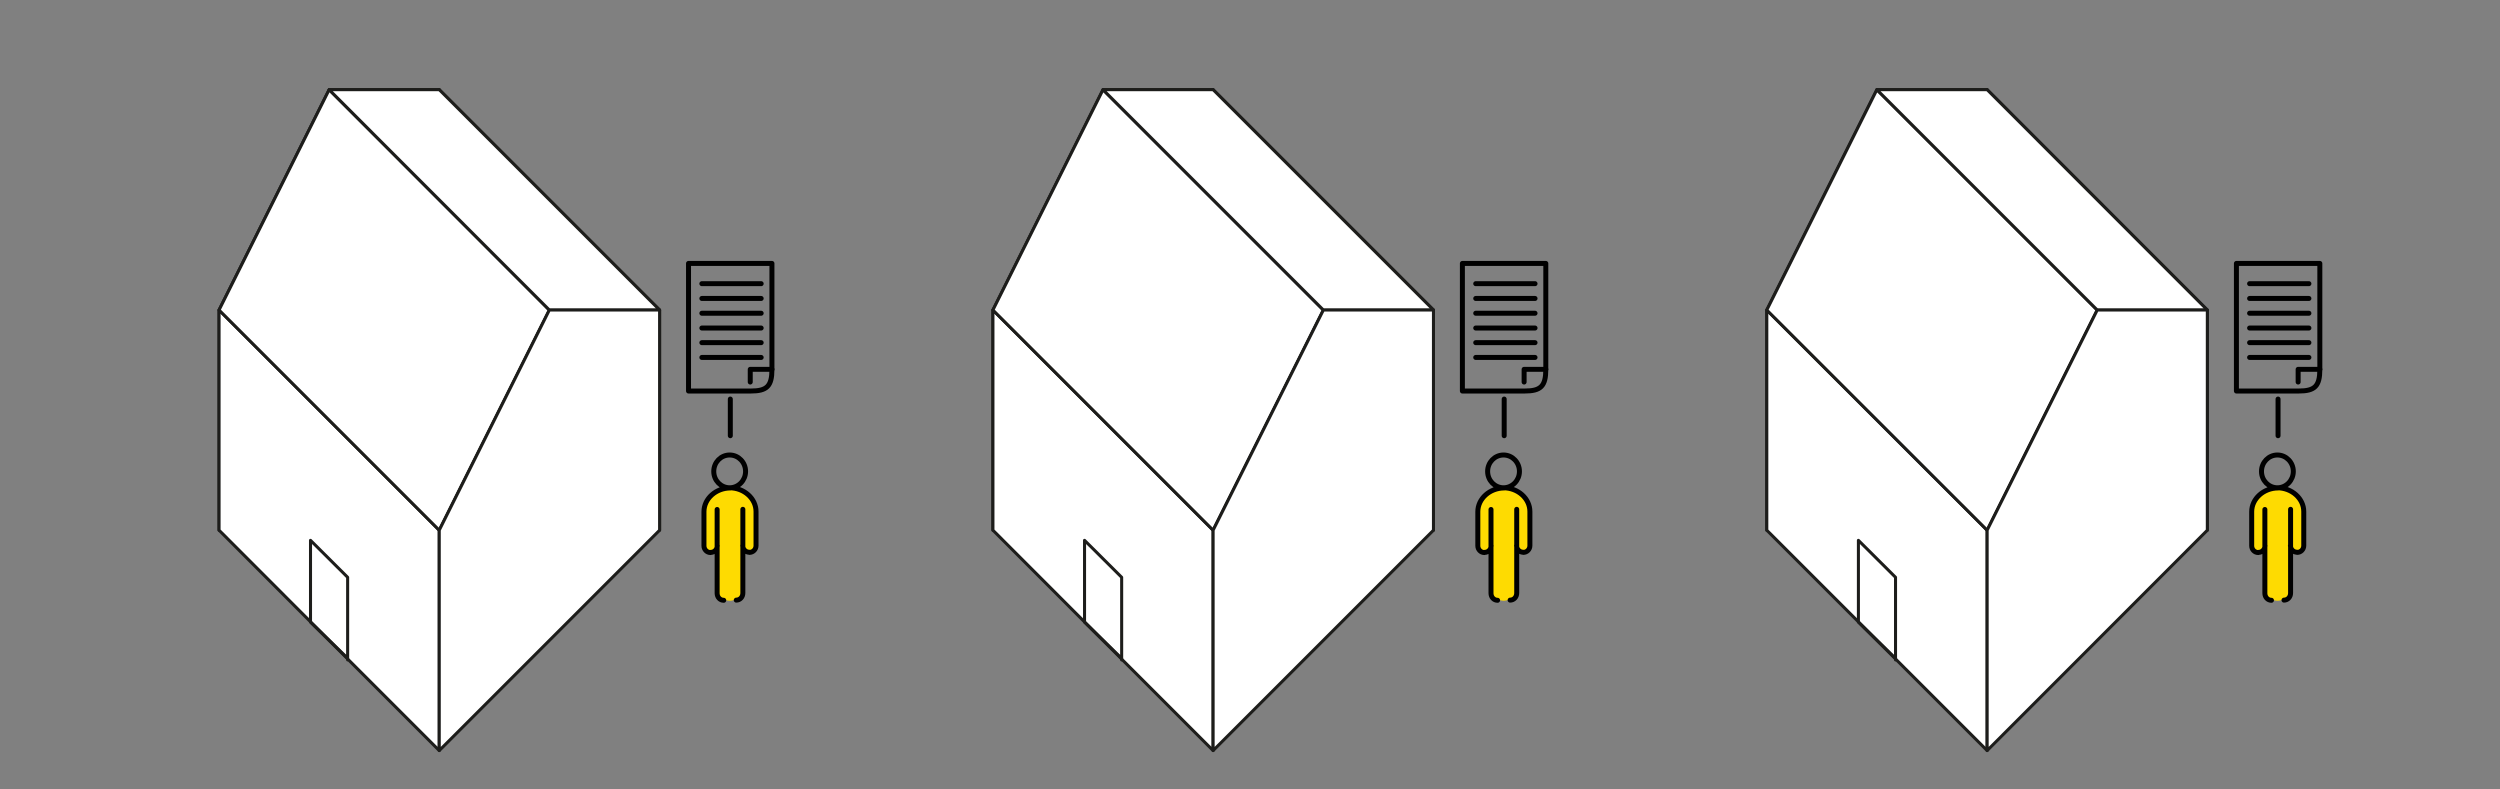 <?xml version="1.0" encoding="UTF-8"?>
<svg id="Varianten_tekst" data-name="Varianten tekst" xmlns="http://www.w3.org/2000/svg" viewBox="0 0 155.55 49.11">
  <rect x="0" y="0" width="155.55" height="49.11" fill="#808080" stroke="none"/>
  <defs>
    <style>
      .cls-1 {
        fill: #fedb01;
        stroke-width: 0px;
      }

      .cls-2 {
        stroke-width: .31px;
      }

      .cls-2, .cls-3, .cls-4, .cls-5, .cls-6 {
        stroke-linecap: round;
        stroke-linejoin: round;
      }

      .cls-2, .cls-3, .cls-5, .cls-6 {
        fill: none;
      }

      .cls-2, .cls-5, .cls-6 {
        stroke: #000;
      }

      .cls-3, .cls-4 {
        stroke: #1d1d1b;
        stroke-width: .19px;
      }

      .cls-4 {
        fill: #fff;
      }

      .cls-5 {
        stroke-width: .31px;
      }

      .cls-6 {
        stroke-width: .31px;
      }
    </style>
  </defs>
  <g>
    <g>
      <polygon class="cls-4" points="27.33 5.58 27.33 19.29 13.63 32.99 13.63 19.29 20.48 5.58 27.33 5.58"/>
      <polygon class="cls-4" points="41.04 32.99 27.33 19.29 27.33 5.58 41.04 19.29 41.04 32.99"/>
      <polygon class="cls-4" points="27.33 46.7 22.19 41.56 13.63 32.99 13.63 19.29 27.33 32.99 27.33 46.7"/>
      <polygon class="cls-4" points="27.33 32.99 34.18 19.29 20.48 5.58 13.63 19.29 27.33 32.99"/>
      <polygon class="cls-4" points="20.48 5.58 34.18 19.29 41.04 19.29 27.33 5.58 20.48 5.58"/>
      <polygon class="cls-4" points="41.04 19.29 41.04 32.99 27.33 46.7 27.33 32.99 34.18 19.29 41.04 19.29"/>
      <polyline class="cls-3" points="21.63 41.06 21.63 35.92 19.32 33.62 19.32 38.71 21.59 40.92"/>
    </g>
    <g>
      <g>
        <path class="cls-1" d="m46.18,31.73v5.21h0c0,.25-.54.44-.77.44s-.82-.19-.82-.42h0v-5.22"/>
        <path class="cls-1" d="m46.59,34.41c.23,0,.41-.19.41-.42v-2.12c0-.81-.74-1.48-1.65-1.48h.05c-.91,0-1.65.66-1.65,1.48v2.12c0,.23.18.42.41.42"/>
      </g>
      <path class="cls-2" d="m44.62,31.7v5.21h0c0,.25.18.44.41.44m-.82-2.97c-.23,0-.41-.19-.41-.42v-2.12c0-.81.74-1.48,1.65-1.48m-.82,3.59c0,.23-.18.42-.41.42m2-2.68v5.21h0c0,.25-.18.44-.41.44m.82-2.97c.23,0,.41-.19.41-.42v-2.12c0-.81-.74-1.48-1.65-1.48m.82,3.59c0,.23.18.42.41.42m-1.22-6.05c-.55,0-.99.46-.99,1.02s.44,1.02.99,1.02.99-.46.99-1.02-.44-1.02-.99-1.02h0Z"/>
    </g>
    <g>
      <line class="cls-6" x1="45.44" y1="24.83" x2="45.44" y2="27.11"/>
      <g>
        <line class="cls-5" x1="43.67" y1="22.24" x2="47.36" y2="22.24"/>
        <line class="cls-5" x1="43.67" y1="21.32" x2="47.36" y2="21.32"/>
        <line class="cls-5" x1="43.67" y1="20.41" x2="47.36" y2="20.41"/>
        <line class="cls-5" x1="43.67" y1="19.49" x2="47.36" y2="19.49"/>
        <line class="cls-5" x1="43.67" y1="18.57" x2="47.36" y2="18.57"/>
        <line class="cls-5" x1="43.67" y1="17.65" x2="47.36" y2="17.65"/>
        <path class="cls-5" d="m46.68,23.77v-.79h1.35"/>
        <path class="cls-5" d="m46.71,24.33h-3.87v-7.94h5.19v6.59c0,1.06-.32,1.35-1.32,1.35Z"/>
      </g>
    </g>
  </g>
  <g>
    <g>
      <polygon class="cls-4" points="75.48 5.58 75.48 19.29 61.78 32.99 61.78 19.29 68.63 5.58 75.48 5.58"/>
      <polygon class="cls-4" points="89.19 32.99 75.48 19.29 75.48 5.58 89.19 19.29 89.19 32.99"/>
      <polygon class="cls-4" points="75.48 46.7 70.34 41.56 61.78 32.99 61.78 19.29 75.48 32.99 75.48 46.7"/>
      <polygon class="cls-4" points="75.48 32.99 82.34 19.29 68.63 5.58 61.78 19.29 75.48 32.99"/>
      <polygon class="cls-4" points="68.63 5.58 82.34 19.29 89.19 19.29 75.48 5.58 68.63 5.58"/>
      <polygon class="cls-4" points="89.19 19.29 89.19 32.99 75.48 46.7 75.48 32.99 82.34 19.29 89.19 19.29"/>
      <polyline class="cls-3" points="69.79 41.06 69.79 35.92 67.48 33.62 67.48 38.71 69.74 40.92"/>
    </g>
    <g>
      <g>
        <path class="cls-1" d="m94.33,31.73v5.21h0c0,.25-.54.44-.77.44s-.82-.19-.82-.42h0v-5.22"/>
        <path class="cls-1" d="m94.74,34.41c.23,0,.41-.19.41-.42v-2.12c0-.81-.74-1.48-1.65-1.48h.05c-.91,0-1.65.66-1.65,1.48v2.12c0,.23.18.42.41.42"/>
      </g>
      <path class="cls-2" d="m92.77,31.7v5.21h0c0,.25.18.44.41.44m-.82-2.97c-.23,0-.41-.19-.41-.42v-2.12c0-.81.74-1.48,1.65-1.48m-.82,3.59c0,.23-.18.42-.41.42m2-2.68v5.21h0c0,.25-.18.44-.41.44m.82-2.97c.23,0,.41-.19.41-.42v-2.12c0-.81-.74-1.48-1.65-1.48m.82,3.59c0,.23.18.42.41.42m-1.22-6.05c-.55,0-.99.46-.99,1.02s.44,1.02.99,1.02.99-.46.99-1.02-.44-1.02-.99-1.02h0Z"/>
    </g>
    <g>
      <line class="cls-6" x1="93.59" y1="24.83" x2="93.59" y2="27.11"/>
      <g>
        <line class="cls-5" x1="91.82" y1="22.24" x2="95.51" y2="22.24"/>
        <line class="cls-5" x1="91.82" y1="21.32" x2="95.51" y2="21.32"/>
        <line class="cls-5" x1="91.82" y1="20.41" x2="95.51" y2="20.41"/>
        <line class="cls-5" x1="91.82" y1="19.49" x2="95.51" y2="19.49"/>
        <line class="cls-5" x1="91.82" y1="18.57" x2="95.51" y2="18.57"/>
        <line class="cls-5" x1="91.82" y1="17.65" x2="95.51" y2="17.65"/>
        <path class="cls-5" d="m94.83,23.77v-.79h1.35"/>
        <path class="cls-5" d="m94.86,24.33h-3.87v-7.94h5.19v6.59c0,1.06-.32,1.35-1.32,1.35Z"/>
      </g>
    </g>
  </g>
  <g>
    <g>
      <polygon class="cls-4" points="123.64 5.58 123.64 19.29 109.93 32.99 109.93 19.29 116.78 5.58 123.64 5.58"/>
      <polygon class="cls-4" points="137.34 32.99 123.64 19.29 123.64 5.58 137.34 19.29 137.34 32.99"/>
      <polygon class="cls-4" points="123.64 46.7 118.5 41.56 109.93 32.99 109.93 19.29 123.64 32.99 123.64 46.7"/>
      <polygon class="cls-4" points="123.64 32.99 130.49 19.29 116.78 5.58 109.93 19.29 123.64 32.99"/>
      <polygon class="cls-4" points="116.78 5.58 130.49 19.29 137.34 19.29 123.64 5.58 116.78 5.58"/>
      <polygon class="cls-4" points="137.34 19.29 137.34 32.99 123.64 46.7 123.64 32.99 130.49 19.29 137.34 19.29"/>
      <polyline class="cls-3" points="117.94 41.06 117.94 35.92 115.63 33.62 115.63 38.71 117.89 40.92"/>
    </g>
    <g>
      <g>
        <path class="cls-1" d="m142.48,31.73v5.21h0c0,.25-.54.44-.77.44s-.82-.19-.82-.42h0v-5.22"/>
        <path class="cls-1" d="m142.9,34.41c.23,0,.41-.19.41-.42v-2.12c0-.81-.74-1.48-1.65-1.48h.05c-.91,0-1.65.66-1.65,1.48v2.12c0,.23.18.42.41.42"/>
      </g>
      <path class="cls-2" d="m140.92,31.7v5.21h0c0,.25.18.44.41.44m-.82-2.97c-.23,0-.41-.19-.41-.42v-2.12c0-.81.74-1.48,1.65-1.48m-.82,3.59c0,.23-.18.42-.41.42m2-2.68v5.21h0c0,.25-.18.44-.41.44m.82-2.97c.23,0,.41-.19.41-.42v-2.12c0-.81-.74-1.48-1.65-1.48m.82,3.59c0,.23.18.42.41.42m-1.22-6.05c-.55,0-.99.46-.99,1.02s.44,1.02.99,1.02.99-.46.99-1.02-.44-1.02-.99-1.02h0Z"/>
    </g>
    <g>
      <line class="cls-6" x1="141.74" y1="24.83" x2="141.74" y2="27.11"/>
      <g>
        <line class="cls-5" x1="139.97" y1="22.24" x2="143.66" y2="22.24"/>
        <line class="cls-5" x1="139.97" y1="21.32" x2="143.66" y2="21.32"/>
        <line class="cls-5" x1="139.97" y1="20.41" x2="143.66" y2="20.41"/>
        <line class="cls-5" x1="139.97" y1="19.49" x2="143.66" y2="19.49"/>
        <line class="cls-5" x1="139.97" y1="18.57" x2="143.66" y2="18.57"/>
        <line class="cls-5" x1="139.97" y1="17.65" x2="143.66" y2="17.65"/>
        <path class="cls-5" d="m142.99,23.77v-.79h1.35"/>
        <path class="cls-5" d="m143.02,24.33h-3.87v-7.94h5.19v6.59c0,1.06-.32,1.35-1.32,1.35Z"/>
      </g>
    </g>
  </g>
</svg>